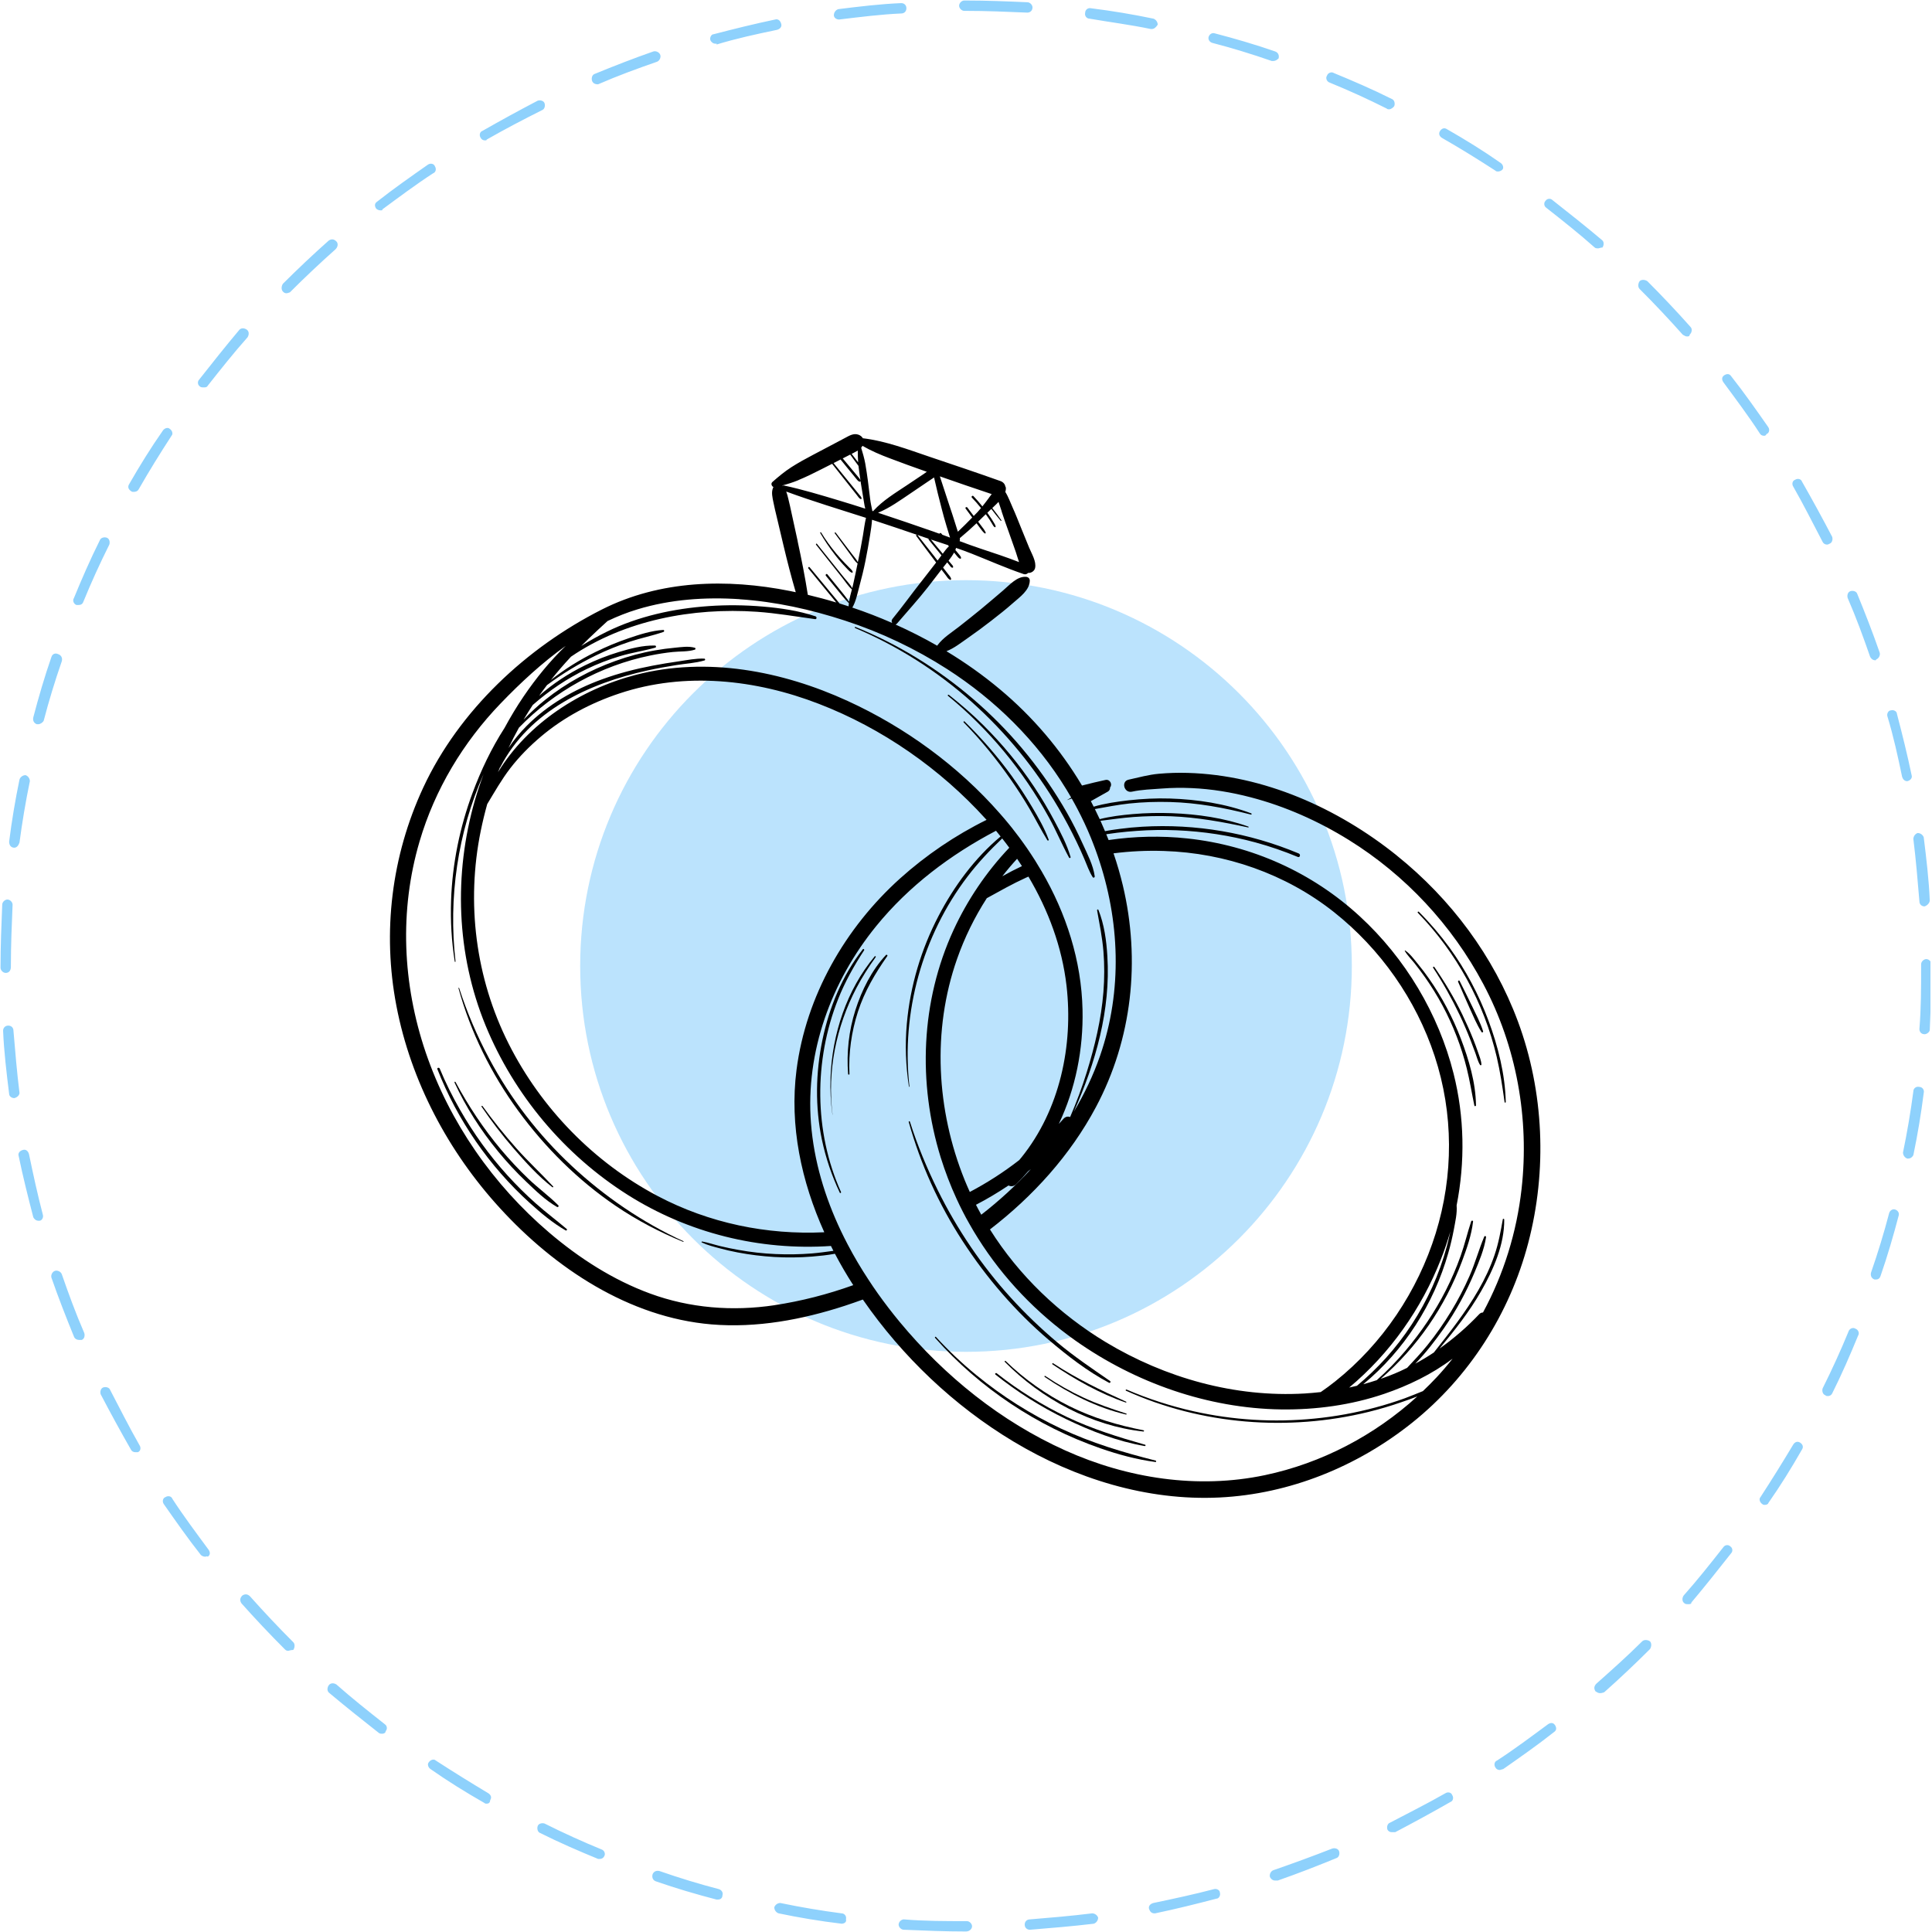 <svg xmlns="http://www.w3.org/2000/svg" xmlns:xlink="http://www.w3.org/1999/xlink" width="300" zoomAndPan="magnify" viewBox="0 0 224.88 225" height="300" preserveAspectRatio="xMidYMid meet" version="1.0"><defs><filter x="0%" y="0%" width="100%" height="100%" id="6ffdcfe37e"><feColorMatrix values="0 0 0 0 1 0 0 0 0 1 0 0 0 0 1 0 0 0 1 0" color-interpolation-filters="sRGB"/></filter><clipPath id="2578e30e09"><path d="M 0 0.059 L 224.762 0.059 L 224.762 224.938 L 0 224.938 Z M 0 0.059 " clip-rule="nonzero"/></clipPath><mask id="d84aa87000"><g filter="url(#6ffdcfe37e)"><rect x="-22.488" width="269.856" fill="#000000" y="-22.5" height="270" fill-opacity="0.6"/></g></mask><clipPath id="356b33f3ff"><path d="M 0.508 0.566 L 90.375 0.566 L 90.375 90.434 L 0.508 90.434 Z M 0.508 0.566 " clip-rule="nonzero"/></clipPath><clipPath id="f8ca08ec7b"><path d="M 45.441 0.566 C 20.625 0.566 0.508 20.684 0.508 45.5 C 0.508 70.316 20.625 90.434 45.441 90.434 C 70.258 90.434 90.375 70.316 90.375 45.5 C 90.375 20.684 70.258 0.566 45.441 0.566 Z M 45.441 0.566 " clip-rule="nonzero"/></clipPath><clipPath id="e1a35b6983"><rect x="0" width="91" y="0" height="91"/></clipPath><clipPath id="972bb8c867"><path d="M 45 50.391 L 180 50.391 L 180 174.824 L 45 174.824 Z M 45 50.391 " clip-rule="nonzero"/></clipPath></defs><g clip-path="url(#2578e30e09)"><path fill="#8ed1fc" d="M 112.441 224.941 C 110.027 224.941 107.613 224.84 105.199 224.738 C 104.898 224.738 104.594 224.438 104.594 224.137 C 104.594 223.832 104.898 223.531 105.199 223.531 C 107.613 223.734 110.027 223.734 112.441 223.734 L 112.539 223.734 C 112.844 223.734 113.145 224.035 113.145 224.336 C 113.145 224.637 112.844 224.941 112.441 224.941 Z M 119.883 224.738 C 119.582 224.738 119.277 224.539 119.277 224.137 C 119.277 223.832 119.48 223.531 119.883 223.531 C 122.297 223.332 124.711 223.129 127.125 222.828 C 127.426 222.828 127.727 223.027 127.828 223.332 C 127.828 223.633 127.625 223.934 127.324 224.035 C 124.809 224.336 122.297 224.539 119.883 224.738 Z M 97.957 224.035 C 95.441 223.734 93.031 223.332 90.617 222.828 C 90.312 222.727 90.113 222.426 90.113 222.125 C 90.215 221.82 90.516 221.621 90.816 221.621 C 93.23 222.125 95.645 222.527 97.957 222.828 C 98.258 222.828 98.562 223.129 98.461 223.531 C 98.562 223.832 98.258 224.035 97.957 224.035 Z M 134.363 222.828 C 134.062 222.828 133.863 222.625 133.762 222.324 C 133.66 222.023 133.863 221.723 134.266 221.621 C 136.68 221.117 138.992 220.617 141.305 220.012 C 141.605 219.91 142.008 220.113 142.008 220.414 C 142.109 220.715 141.906 221.117 141.605 221.117 C 139.293 221.723 136.879 222.324 134.465 222.828 C 134.465 222.828 134.363 222.828 134.363 222.828 Z M 83.574 221.219 C 83.477 221.219 83.477 221.219 83.375 221.219 C 81.062 220.617 78.648 219.91 76.336 219.105 C 76.031 219.008 75.832 218.703 75.934 218.301 C 76.031 218 76.336 217.801 76.738 217.898 C 79.051 218.703 81.363 219.41 83.676 220.012 C 83.977 220.113 84.18 220.414 84.078 220.715 C 84.078 221.02 83.879 221.219 83.574 221.219 Z M 148.445 219.008 C 148.145 219.008 147.941 218.805 147.84 218.605 C 147.742 218.301 147.941 217.898 148.242 217.801 C 150.559 216.996 152.77 216.191 155.082 215.285 C 155.383 215.184 155.785 215.285 155.887 215.586 C 155.988 215.887 155.887 216.289 155.586 216.391 C 153.371 217.297 151.059 218.203 148.746 219.008 C 148.645 219.008 148.547 219.008 148.445 219.008 Z M 69.797 216.492 C 69.695 216.492 69.598 216.492 69.598 216.492 C 67.383 215.586 65.07 214.582 62.859 213.477 C 62.555 213.375 62.457 212.973 62.555 212.672 C 62.656 212.367 63.059 212.27 63.359 212.367 C 65.574 213.477 67.785 214.48 70 215.387 C 70.301 215.484 70.5 215.887 70.301 216.191 C 70.199 216.391 70 216.492 69.797 216.492 Z M 162.023 213.375 C 161.82 213.375 161.621 213.273 161.52 213.074 C 161.418 212.77 161.52 212.367 161.82 212.27 C 163.934 211.16 166.145 210.055 168.258 208.848 C 168.559 208.648 168.961 208.746 169.062 209.051 C 169.262 209.352 169.164 209.754 168.859 209.855 C 166.75 211.062 164.535 212.27 162.426 213.375 C 162.121 213.375 162.023 213.375 162.023 213.375 Z M 56.621 210.055 C 56.523 210.055 56.422 210.055 56.32 209.953 C 54.207 208.746 52.098 207.441 50.086 206.031 C 49.785 205.832 49.684 205.43 49.883 205.227 C 50.086 204.926 50.488 204.824 50.688 205.027 C 52.699 206.336 54.812 207.641 56.824 208.848 C 57.125 209.051 57.227 209.352 57.023 209.652 C 57.023 209.953 56.824 210.055 56.621 210.055 Z M 174.594 206.133 C 174.395 206.133 174.191 206.031 174.09 205.832 C 173.891 205.531 173.992 205.129 174.293 205.027 C 176.305 203.719 178.316 202.211 180.227 200.801 C 180.527 200.602 180.828 200.602 181.031 200.902 C 181.23 201.203 181.23 201.508 180.93 201.707 C 179.02 203.215 177.008 204.625 174.996 206.031 C 174.895 206.031 174.695 206.133 174.594 206.133 Z M 44.453 201.91 C 44.352 201.91 44.152 201.91 44.051 201.809 C 42.141 200.301 40.23 198.793 38.316 197.184 C 38.016 196.98 38.016 196.578 38.219 196.277 C 38.418 195.977 38.82 195.977 39.121 196.176 C 40.934 197.785 42.844 199.293 44.754 200.801 C 45.055 201.004 45.055 201.406 44.855 201.605 C 44.855 201.809 44.652 201.91 44.453 201.91 Z M 186.262 197.184 C 186.059 197.184 185.957 197.082 185.758 196.98 C 185.555 196.68 185.555 196.379 185.859 196.074 C 187.668 194.465 189.477 192.855 191.188 191.148 C 191.391 190.945 191.793 190.945 192.094 191.148 C 192.293 191.348 192.293 191.75 192.094 192.055 C 190.383 193.762 188.574 195.473 186.762 197.082 C 186.461 197.184 186.359 197.184 186.262 197.184 Z M 33.492 192.254 C 33.289 192.254 33.188 192.152 33.09 192.055 C 31.379 190.344 29.668 188.531 28.059 186.723 C 27.859 186.422 27.859 186.117 28.16 185.816 C 28.461 185.617 28.766 185.617 29.066 185.918 C 30.676 187.727 32.383 189.539 34.094 191.25 C 34.297 191.449 34.297 191.852 34.094 192.152 C 33.793 192.152 33.59 192.254 33.492 192.254 Z M 196.52 186.824 C 196.418 186.824 196.219 186.824 196.117 186.723 C 195.816 186.52 195.816 186.117 196.016 185.816 C 197.625 184.008 199.133 182.098 200.641 180.184 C 200.844 179.883 201.246 179.883 201.445 180.086 C 201.75 180.285 201.75 180.688 201.547 180.891 C 200.039 182.801 198.531 184.711 196.922 186.621 C 196.922 186.824 196.719 186.824 196.52 186.824 Z M 23.836 181.293 C 23.633 181.293 23.434 181.191 23.332 181.09 C 21.824 179.18 20.418 177.168 19.008 175.156 C 18.809 174.855 18.906 174.453 19.211 174.352 C 19.512 174.152 19.914 174.25 20.016 174.555 C 21.32 176.566 22.828 178.574 24.238 180.488 C 24.438 180.789 24.438 181.09 24.137 181.293 C 24.035 181.191 23.938 181.293 23.836 181.293 Z M 205.469 175.258 C 205.367 175.258 205.27 175.258 205.168 175.156 C 204.867 174.957 204.766 174.555 204.965 174.352 C 206.273 172.34 207.582 170.23 208.789 168.219 C 208.988 167.914 209.293 167.816 209.594 168.016 C 209.895 168.219 209.996 168.52 209.793 168.82 C 208.586 170.934 207.281 173.043 205.871 175.055 C 205.871 175.156 205.672 175.258 205.469 175.258 Z M 15.688 169.121 C 15.488 169.121 15.285 169.023 15.188 168.82 C 13.98 166.707 12.773 164.496 11.668 162.383 C 11.566 162.082 11.668 161.68 11.969 161.578 C 12.27 161.48 12.672 161.578 12.773 161.883 C 13.879 163.992 14.984 166.207 16.191 168.316 C 16.395 168.621 16.293 169.023 15.992 169.121 C 15.891 169.121 15.789 169.121 15.688 169.121 Z M 212.812 162.586 C 212.711 162.586 212.609 162.586 212.508 162.484 C 212.207 162.383 212.105 161.98 212.207 161.68 C 213.312 159.469 214.32 157.254 215.227 155.043 C 215.324 154.742 215.727 154.539 216.031 154.742 C 216.332 154.84 216.531 155.242 216.332 155.547 C 215.426 157.758 214.422 160.07 213.312 162.285 C 213.215 162.484 213.012 162.586 212.812 162.586 Z M 9.152 156.047 C 8.949 156.047 8.648 155.949 8.547 155.645 C 7.645 153.434 6.738 151.121 5.934 148.809 C 5.832 148.504 6.035 148.102 6.336 148.004 C 6.637 147.902 7.039 148.102 7.141 148.406 C 7.945 150.719 8.75 152.93 9.754 155.242 C 9.855 155.547 9.754 155.949 9.453 156.047 C 9.352 156.047 9.254 156.047 9.152 156.047 Z M 218.441 149.008 C 218.344 149.008 218.344 149.008 218.242 149.008 C 217.941 148.906 217.738 148.605 217.84 148.203 C 218.645 145.891 219.348 143.578 219.953 141.266 C 220.051 140.961 220.355 140.762 220.656 140.863 C 220.957 140.961 221.16 141.266 221.059 141.566 C 220.453 143.879 219.75 146.293 218.945 148.605 C 218.844 148.906 218.645 149.008 218.441 149.008 Z M 4.426 142.168 C 4.125 142.168 3.922 141.969 3.82 141.766 C 3.219 139.453 2.613 137.039 2.113 134.625 C 2.012 134.324 2.211 134.023 2.613 133.922 C 2.918 133.82 3.219 134.023 3.32 134.426 C 3.82 136.84 4.324 139.152 4.93 141.465 C 5.027 141.766 4.828 142.168 4.527 142.168 C 4.527 142.168 4.527 142.168 4.426 142.168 Z M 222.164 134.926 C 222.164 134.926 222.062 134.926 222.062 134.926 C 221.762 134.828 221.562 134.523 221.562 134.223 C 222.062 131.809 222.465 129.395 222.77 127.082 C 222.77 126.781 223.07 126.48 223.473 126.582 C 223.773 126.582 224.074 126.883 223.977 127.285 C 223.672 129.699 223.27 132.113 222.77 134.523 C 222.668 134.727 222.465 134.926 222.164 134.926 Z M 1.609 127.887 C 1.309 127.887 1.004 127.688 1.004 127.383 C 0.703 124.973 0.402 122.457 0.301 120.043 C 0.301 119.742 0.504 119.441 0.906 119.441 C 1.207 119.441 1.508 119.641 1.508 120.043 C 1.711 122.457 1.91 124.871 2.211 127.285 C 2.211 127.484 2.012 127.785 1.609 127.887 C 1.711 127.887 1.609 127.887 1.609 127.887 Z M 224.074 120.445 C 223.672 120.445 223.473 120.145 223.473 119.84 C 223.672 117.43 223.672 115.016 223.672 112.602 L 223.672 112.301 C 223.672 111.996 223.977 111.695 224.277 111.695 C 224.578 111.695 224.879 111.996 224.879 112.301 L 224.879 112.602 C 224.879 115.016 224.781 117.527 224.68 119.941 C 224.68 120.145 224.379 120.445 224.074 120.445 Z M 0.602 113.305 C 0.301 113.305 0 113.004 0 112.699 L 0 112.602 C 0 110.188 0.102 107.773 0.199 105.359 C 0.199 105.059 0.504 104.758 0.805 104.758 C 1.105 104.758 1.406 105.059 1.406 105.359 C 1.309 107.672 1.207 110.086 1.207 112.5 L 1.207 112.602 C 1.207 113.004 1.004 113.305 0.602 113.305 Z M 224.074 105.559 C 223.773 105.559 223.473 105.359 223.473 104.957 C 223.27 102.543 223.07 100.129 222.77 97.715 C 222.77 97.414 222.969 97.113 223.27 97.012 C 223.574 97.012 223.875 97.215 223.977 97.516 C 224.277 99.93 224.578 102.441 224.68 104.855 C 224.68 105.16 224.379 105.461 224.074 105.559 Z M 1.609 98.723 C 1.508 98.723 1.508 98.723 1.609 98.723 C 1.207 98.723 1.004 98.418 1.004 98.016 C 1.309 95.605 1.711 93.191 2.211 90.777 C 2.312 90.477 2.613 90.273 2.918 90.273 C 3.219 90.375 3.418 90.676 3.418 90.977 C 2.918 93.391 2.516 95.805 2.211 98.117 C 2.113 98.418 1.91 98.723 1.609 98.723 Z M 222.062 90.977 C 221.762 90.977 221.562 90.777 221.461 90.477 C 220.957 88.062 220.453 85.746 219.75 83.434 C 219.648 83.133 219.852 82.73 220.152 82.73 C 220.453 82.629 220.855 82.832 220.855 83.133 C 221.461 85.445 222.062 87.859 222.566 90.273 C 222.668 90.574 222.465 90.875 222.062 90.977 C 222.164 90.977 222.164 90.977 222.062 90.977 Z M 4.426 84.34 C 4.324 84.34 4.324 84.34 4.223 84.34 C 3.922 84.238 3.723 83.938 3.82 83.535 C 4.426 81.223 5.129 78.809 5.934 76.496 C 6.035 76.191 6.336 75.992 6.738 76.191 C 7.039 76.293 7.242 76.594 7.141 76.996 C 6.336 79.312 5.633 81.625 5.027 83.938 C 4.93 84.137 4.625 84.34 4.426 84.34 Z M 218.344 76.898 C 218.043 76.898 217.84 76.695 217.738 76.496 C 216.934 74.184 216.129 71.969 215.125 69.656 C 215.023 69.355 215.125 68.953 215.426 68.852 C 215.727 68.75 216.129 68.852 216.23 69.152 C 217.137 71.367 218.043 73.68 218.844 75.992 C 218.945 76.293 218.746 76.695 218.441 76.797 C 218.441 76.898 218.344 76.898 218.344 76.898 Z M 9.051 70.461 C 8.949 70.461 8.852 70.461 8.852 70.461 C 8.547 70.359 8.348 69.957 8.547 69.656 C 9.453 67.445 10.461 65.129 11.566 62.918 C 11.668 62.617 12.07 62.516 12.371 62.617 C 12.672 62.715 12.773 63.117 12.672 63.422 C 11.566 65.633 10.559 67.848 9.656 70.059 C 9.555 70.359 9.352 70.461 9.051 70.461 Z M 212.711 63.422 C 212.508 63.422 212.309 63.32 212.207 63.117 C 211.102 61.008 209.996 58.793 208.789 56.684 C 208.586 56.379 208.688 55.977 208.988 55.879 C 209.293 55.676 209.695 55.777 209.793 56.078 C 211 58.191 212.207 60.402 213.312 62.516 C 213.414 62.816 213.312 63.219 213.012 63.32 C 212.812 63.422 212.812 63.422 212.711 63.422 Z M 15.488 57.285 C 15.387 57.285 15.285 57.285 15.188 57.184 C 14.883 56.984 14.785 56.684 14.984 56.379 C 16.191 54.27 17.5 52.156 18.906 50.145 C 19.109 49.844 19.512 49.742 19.711 49.945 C 20.016 50.145 20.113 50.547 19.914 50.75 C 18.605 52.762 17.297 54.871 16.09 56.984 C 15.992 57.184 15.789 57.285 15.488 57.285 Z M 205.367 50.75 C 205.168 50.75 204.965 50.648 204.867 50.445 C 203.559 48.434 202.051 46.426 200.641 44.512 C 200.441 44.211 200.441 43.91 200.742 43.707 C 201.043 43.508 201.348 43.508 201.547 43.809 C 203.055 45.719 204.465 47.73 205.871 49.742 C 206.074 50.043 205.973 50.445 205.672 50.547 C 205.57 50.75 205.469 50.75 205.367 50.75 Z M 23.633 45.117 C 23.535 45.117 23.332 45.117 23.23 45.016 C 22.93 44.816 22.93 44.414 23.133 44.211 C 24.641 42.301 26.148 40.391 27.758 38.48 C 27.961 38.176 28.363 38.176 28.664 38.379 C 28.965 38.578 28.965 38.98 28.766 39.285 C 27.156 41.094 25.645 43.004 24.137 44.914 C 24.035 45.117 23.836 45.117 23.633 45.117 Z M 196.418 39.184 C 196.219 39.184 196.117 39.082 195.914 38.98 C 194.305 37.172 192.598 35.359 190.887 33.652 C 190.684 33.449 190.684 33.047 190.887 32.746 C 191.086 32.543 191.488 32.543 191.793 32.746 C 193.5 34.457 195.211 36.266 196.82 38.078 C 197.02 38.277 197.02 38.68 196.719 38.98 C 196.719 39.184 196.52 39.184 196.418 39.184 Z M 33.289 34.152 C 33.09 34.152 32.988 34.055 32.887 33.953 C 32.688 33.75 32.688 33.348 32.887 33.047 C 34.598 31.34 36.406 29.629 38.219 28.02 C 38.52 27.816 38.82 27.816 39.121 28.121 C 39.324 28.32 39.324 28.723 39.023 29.023 C 37.211 30.633 35.402 32.344 33.691 34.055 C 33.59 34.055 33.492 34.152 33.289 34.152 Z M 186.059 28.926 C 185.957 28.926 185.758 28.926 185.656 28.824 C 183.848 27.215 181.938 25.707 180.023 24.199 C 179.723 23.996 179.723 23.594 179.926 23.395 C 180.125 23.09 180.527 23.09 180.73 23.293 C 182.641 24.801 184.551 26.309 186.461 27.918 C 186.762 28.121 186.762 28.523 186.562 28.824 C 186.359 28.824 186.16 28.926 186.059 28.926 Z M 44.25 24.5 C 44.051 24.5 43.848 24.398 43.75 24.297 C 43.547 23.996 43.547 23.695 43.848 23.492 C 45.762 21.984 47.773 20.578 49.785 19.168 C 50.086 18.969 50.488 19.066 50.59 19.371 C 50.789 19.672 50.688 20.074 50.387 20.176 C 48.375 21.48 46.363 22.992 44.453 24.398 C 44.555 24.5 44.352 24.5 44.25 24.5 Z M 174.395 19.973 C 174.293 19.973 174.191 19.973 174.09 19.871 C 172.078 18.566 169.969 17.258 167.855 16.051 C 167.555 15.852 167.453 15.547 167.652 15.246 C 167.855 14.945 168.156 14.844 168.457 15.047 C 170.57 16.254 172.684 17.559 174.695 18.969 C 174.996 19.168 175.098 19.57 174.895 19.773 C 174.793 19.871 174.594 19.973 174.395 19.973 Z M 56.422 16.352 C 56.219 16.352 56.02 16.254 55.918 16.051 C 55.719 15.75 55.816 15.348 56.121 15.246 C 58.23 14.039 60.445 12.832 62.555 11.727 C 62.859 11.625 63.262 11.727 63.359 12.027 C 63.461 12.328 63.359 12.73 63.059 12.832 C 60.848 13.938 58.734 15.047 56.621 16.254 C 56.621 16.352 56.523 16.352 56.422 16.352 Z M 161.719 12.73 C 161.621 12.73 161.52 12.73 161.418 12.633 C 159.207 11.523 156.992 10.52 154.781 9.613 C 154.48 9.516 154.277 9.113 154.48 8.809 C 154.578 8.508 154.98 8.309 155.285 8.508 C 157.496 9.414 159.809 10.418 162.023 11.523 C 162.324 11.625 162.426 12.027 162.324 12.328 C 162.223 12.531 161.922 12.73 161.719 12.73 Z M 69.496 9.816 C 69.293 9.816 68.992 9.715 68.891 9.414 C 68.793 9.113 68.891 8.711 69.195 8.609 C 71.406 7.703 73.719 6.797 76.031 5.992 C 76.336 5.895 76.738 6.094 76.836 6.395 C 76.938 6.699 76.738 7.102 76.434 7.199 C 74.121 8.004 71.91 8.809 69.598 9.816 C 69.695 9.816 69.598 9.816 69.496 9.816 Z M 148.242 7.102 C 148.145 7.102 148.145 7.102 148.043 7.102 C 145.73 6.297 143.418 5.59 141.102 4.988 C 140.801 4.887 140.602 4.586 140.699 4.285 C 140.801 3.98 141.102 3.781 141.406 3.883 C 143.719 4.484 146.133 5.188 148.445 5.992 C 148.746 6.094 148.949 6.395 148.848 6.797 C 148.645 7 148.445 7.102 148.242 7.102 Z M 83.273 5.09 C 82.973 5.09 82.77 4.887 82.672 4.688 C 82.57 4.383 82.77 3.98 83.074 3.98 C 85.387 3.379 87.801 2.777 90.215 2.273 C 90.516 2.172 90.816 2.375 90.918 2.777 C 91.02 3.078 90.816 3.379 90.414 3.48 C 88 3.98 85.688 4.484 83.375 5.188 C 83.477 5.09 83.375 5.09 83.273 5.09 Z M 134.062 3.379 C 134.062 3.379 133.961 3.379 133.961 3.379 C 131.547 2.875 129.137 2.574 126.82 2.172 C 126.52 2.172 126.219 1.871 126.32 1.469 C 126.32 1.168 126.621 0.863 127.023 0.965 C 129.438 1.266 131.852 1.668 134.266 2.172 C 134.566 2.273 134.766 2.574 134.766 2.875 C 134.566 3.18 134.363 3.379 134.062 3.379 Z M 97.656 2.273 C 97.355 2.273 97.051 2.07 97.051 1.77 C 97.051 1.469 97.254 1.168 97.555 1.066 C 99.969 0.766 102.484 0.461 104.898 0.363 C 105.199 0.363 105.5 0.562 105.5 0.965 C 105.5 1.266 105.301 1.57 104.898 1.57 C 102.582 1.668 100.172 1.973 97.656 2.273 C 97.758 2.273 97.656 2.273 97.656 2.273 Z M 119.582 1.469 C 117.168 1.367 114.855 1.266 112.441 1.266 L 112.238 1.266 C 111.938 1.266 111.637 0.965 111.637 0.664 C 111.637 0.363 111.938 0.059 112.238 0.059 L 112.441 0.059 C 114.855 0.059 117.266 0.16 119.582 0.262 C 119.883 0.262 120.184 0.562 120.184 0.863 C 120.184 1.266 119.883 1.469 119.582 1.469 Z M 119.582 1.469 " fill-opacity="1" fill-rule="nonzero"/></g><g mask="url(#d84aa87000)"><g transform="matrix(1, 0, 0, 1, 67, 67)"><g clip-path="url(#e1a35b6983)"><g clip-path="url(#356b33f3ff)"><g clip-path="url(#f8ca08ec7b)"><path fill="#8ed1fc" d="M 0.508 0.566 L 90.375 0.566 L 90.375 90.434 L 0.508 90.434 Z M 0.508 0.566 " fill-opacity="1" fill-rule="nonzero"/></g></g></g></g></g><g clip-path="url(#972bb8c867)"><path fill="#000000" d="M 162.582 99.609 C 155.727 94.113 147.125 90.262 138.27 90.012 C 137.148 89.977 136.023 90.012 134.898 90.113 C 133.688 90.219 132.559 90.543 131.375 90.801 C 130.469 90.996 130.852 92.395 131.762 92.199 C 132.891 91.953 134.105 91.918 135.254 91.832 C 136.406 91.742 137.559 91.73 138.711 91.781 C 141.043 91.883 143.348 92.266 145.605 92.855 C 149.641 93.91 153.48 95.625 157.02 97.82 C 163.605 101.906 169.035 107.73 172.68 114.59 C 176.559 121.883 178.062 130.258 177.141 138.469 C 176.578 143.5 175.055 148.414 172.648 152.852 C 172.488 152.855 172.34 152.914 172.215 153.043 C 170.805 154.531 169.254 155.879 167.586 157.055 C 169.352 154.93 171.07 152.758 172.441 150.352 C 173.852 147.883 175.156 144.926 175.121 142.02 C 175.121 141.93 174.973 141.902 174.957 142 C 174.707 143.414 174.457 144.801 173.992 146.164 C 173.508 147.586 172.859 148.949 172.109 150.25 C 170.625 152.832 168.77 155.176 166.93 157.508 C 166.23 157.977 165.504 158.41 164.762 158.812 C 165.988 157.559 167.078 156.141 168.066 154.738 C 169.5 152.691 170.699 150.484 171.664 148.184 C 172.207 146.879 172.793 145.492 173.004 144.086 C 173.023 143.945 172.844 143.898 172.789 144.031 C 172.16 145.527 171.738 147.098 171.086 148.59 C 170.457 150.02 169.734 151.41 168.922 152.742 C 168.09 154.105 167.176 155.422 166.172 156.66 C 165.43 157.582 164.617 158.434 163.816 159.297 C 163.547 159.426 163.281 159.562 163.008 159.684 C 162.262 160.02 161.504 160.316 160.73 160.582 C 164.988 156.906 168.227 152.191 170.199 146.91 C 170.758 145.418 171.309 143.848 171.492 142.262 C 171.508 142.129 171.312 142.121 171.277 142.23 C 170.832 143.57 170.516 144.938 170.043 146.27 C 169.559 147.625 168.988 148.953 168.34 150.234 C 167.051 152.781 165.445 155.145 163.609 157.316 C 162.578 158.535 161.465 159.676 160.277 160.734 C 159.754 160.906 159.23 161.062 158.703 161.207 C 163.465 157.281 166.914 151.875 168.605 145.93 C 168.867 145.02 169.082 144.098 169.258 143.168 C 169.422 142.273 169.652 141.293 169.578 140.379 C 170.574 135.324 170.492 130.07 169.227 125.043 C 167.473 118.059 163.59 111.582 158.305 106.719 C 152.738 101.59 145.719 98.449 138.215 97.645 C 135.168 97.316 132.082 97.387 129.047 97.832 C 128.961 97.605 128.867 97.379 128.773 97.156 C 129.199 97.102 129.621 97.031 130.051 96.98 C 130.805 96.891 131.562 96.816 132.32 96.766 C 133.867 96.652 135.414 96.629 136.965 96.695 C 140.066 96.824 143.156 97.293 146.152 98.109 C 147.832 98.566 149.477 99.133 151.086 99.801 C 151.336 99.902 151.438 99.5 151.195 99.398 C 145.453 96.988 139.188 95.91 132.969 96.281 C 132.094 96.332 131.215 96.414 130.344 96.531 C 129.777 96.609 129.195 96.68 128.629 96.801 C 128.461 96.395 128.281 95.992 128.102 95.59 C 129.383 95.43 130.656 95.242 131.945 95.148 C 133.402 95.043 134.867 95.008 136.328 95.062 C 139.363 95.184 142.332 95.719 145.293 96.363 C 145.359 96.379 145.387 96.285 145.32 96.262 C 142.477 95.254 139.422 94.816 136.414 94.703 C 134.898 94.648 133.375 94.676 131.863 94.809 C 130.578 94.922 129.27 95.078 128.012 95.395 C 127.832 95 127.641 94.609 127.449 94.223 C 128.777 93.988 130.098 93.723 131.445 93.578 C 133.023 93.41 134.609 93.359 136.199 93.402 C 139.414 93.488 142.512 94.07 145.617 94.863 C 145.711 94.891 145.742 94.754 145.656 94.723 C 142.664 93.598 139.383 93.098 136.199 92.996 C 134.59 92.945 132.969 93.027 131.363 93.207 C 130.016 93.363 128.621 93.562 127.309 93.945 C 127.199 93.73 127.09 93.512 126.98 93.301 C 127.637 92.934 128.289 92.559 128.949 92.195 C 129.148 92.086 129.23 91.891 129.219 91.699 C 129.516 91.383 129.227 90.719 128.684 90.832 C 127.77 91.031 126.859 91.246 125.949 91.484 C 123.43 87.246 120.18 83.441 116.383 80.27 C 114.43 78.633 112.344 77.156 110.164 75.84 C 111.062 75.496 111.863 74.848 112.641 74.312 C 113.574 73.664 114.488 72.988 115.387 72.289 C 116.246 71.621 117.113 70.941 117.93 70.215 C 118.691 69.543 119.867 68.73 119.867 67.605 C 119.867 67.359 119.672 67.195 119.438 67.176 C 118.379 67.098 117.492 68.148 116.75 68.773 C 115.891 69.496 115.047 70.238 114.176 70.949 C 113.332 71.637 112.48 72.32 111.625 72.988 C 110.766 73.66 109.785 74.254 109.125 75.137 C 109.105 75.156 109.102 75.18 109.094 75.203 C 107.516 74.297 105.891 73.477 104.227 72.73 C 104.289 72.719 104.348 72.68 104.402 72.621 C 105.605 71.211 106.871 69.832 108.012 68.371 C 108.543 67.695 109.062 67.016 109.582 66.332 C 109.754 66.551 109.918 66.777 110.09 66.996 C 110.227 67.18 110.355 67.414 110.566 67.52 C 110.641 67.559 110.727 67.496 110.707 67.41 C 110.66 67.199 110.488 67.027 110.355 66.855 C 110.184 66.633 110.008 66.41 109.836 66.188 L 109.77 66.094 C 109.922 65.895 110.086 65.695 110.25 65.492 C 110.328 65.59 110.402 65.68 110.48 65.773 C 110.578 65.891 110.676 66.082 110.832 66.117 C 110.887 66.129 110.945 66.09 110.945 66.035 C 110.941 65.883 110.816 65.785 110.723 65.672 C 110.617 65.547 110.516 65.426 110.41 65.297 C 110.648 64.992 110.871 64.684 111.051 64.352 L 111.125 64.441 C 111.223 64.562 111.32 64.684 111.422 64.797 C 111.516 64.906 111.609 65.027 111.75 65.066 C 111.801 65.082 111.875 65.035 111.867 64.98 C 111.848 64.836 111.766 64.738 111.684 64.633 C 111.59 64.512 111.492 64.398 111.398 64.285 C 111.332 64.207 111.262 64.129 111.199 64.051 C 111.211 64.016 111.23 63.98 111.246 63.941 C 111.262 63.895 111.27 63.848 111.27 63.809 C 111.879 64.02 112.492 64.23 113.09 64.473 C 115.109 65.273 117.102 66.16 119.16 66.859 C 119.363 66.93 119.543 66.855 119.672 66.723 C 120.02 66.754 120.406 66.508 120.484 66.164 C 120.66 65.395 120.082 64.48 119.793 63.777 C 119.473 62.988 119.148 62.199 118.828 61.414 C 118.52 60.652 118.223 59.883 117.883 59.133 C 117.613 58.543 117.375 57.855 117.02 57.293 C 117.066 57.141 117.094 56.984 117.086 56.824 C 117.086 56.773 117.062 56.734 117.039 56.695 C 116.984 56.41 116.801 56.148 116.457 56.027 C 113.719 55.047 110.961 54.129 108.207 53.199 C 105.695 52.348 103.082 51.355 100.43 51.039 C 100.32 50.852 100.137 50.703 99.918 50.625 C 99.344 50.418 98.832 50.75 98.336 51.012 C 97.938 51.223 97.543 51.43 97.148 51.641 L 94.609 52.98 C 93.762 53.426 92.918 53.887 92.113 54.402 C 91.32 54.91 90.609 55.504 89.902 56.125 C 89.68 56.316 89.801 56.613 90.016 56.723 C 89.996 56.754 89.977 56.785 89.965 56.82 C 89.746 57.344 89.902 57.945 90.008 58.477 C 90.121 59.051 90.258 59.625 90.398 60.199 C 90.66 61.312 90.926 62.422 91.188 63.535 C 91.621 65.363 92.086 67.172 92.613 68.969 C 92.391 68.922 92.168 68.871 91.945 68.828 C 84.602 67.367 76.82 67.551 70.031 70.984 C 61.277 75.41 53.41 82.734 49.23 91.723 C 45.539 99.664 44.453 108.539 46.105 117.141 C 47.789 125.926 52.145 134.121 58.156 140.691 C 64.543 147.68 73.18 153.426 82.793 154.238 C 88.047 154.68 93.363 153.691 98.344 152.066 C 99.043 151.836 99.738 151.594 100.426 151.344 C 105.023 157.988 111.047 163.723 117.953 167.871 C 125.156 172.199 133.508 174.805 141.953 174.398 C 150.141 174 158.016 170.793 164.402 165.688 C 171.039 160.379 175.754 152.988 177.914 144.766 C 180.133 136.324 179.758 127.148 176.719 118.961 C 173.891 111.352 168.91 104.691 162.602 99.629 Z M 168.422 145.199 C 167.988 146.801 167.426 148.371 166.742 149.887 C 165.379 152.906 163.539 155.715 161.324 158.172 C 160.281 159.32 159.16 160.398 157.969 161.387 C 157.668 161.461 157.367 161.531 157.066 161.594 C 161.812 157.629 165.473 152.441 167.746 146.66 C 168.168 145.598 168.527 144.516 168.844 143.422 C 168.719 144.02 168.582 144.613 168.422 145.203 Z M 135.504 99.105 C 142.645 99.332 149.668 101.766 155.293 106.223 C 160.711 110.52 164.848 116.398 167.016 122.98 C 169.227 129.691 169.227 136.891 167.141 143.629 C 165.047 150.371 160.953 156.484 155.434 160.879 C 154.891 161.316 154.324 161.727 153.75 162.121 C 153.129 162.191 152.504 162.246 151.883 162.285 C 143.77 162.758 135.668 160.488 128.727 156.312 C 123.301 153.039 118.602 148.547 115.23 143.18 C 120.246 139.32 124.594 134.527 127.57 128.934 C 131.793 121.008 132.777 111.836 130.707 103.121 C 130.402 101.852 130.043 100.605 129.621 99.379 C 131.57 99.129 133.543 99.039 135.504 99.105 Z M 112.277 137.406 C 108.992 129.27 108.477 120.008 111.395 111.688 C 112.266 109.203 113.434 106.82 114.863 104.602 C 116.371 103.773 117.867 102.922 119.434 102.211 C 119.527 102.168 119.617 102.129 119.711 102.09 C 122.023 105.992 123.629 110.297 124.148 114.805 C 124.945 121.758 123.371 129.246 118.895 134.797 C 118.812 134.898 118.727 135.004 118.641 135.102 C 116.836 136.508 114.906 137.746 112.883 138.816 C 112.672 138.355 112.473 137.887 112.277 137.41 Z M 118.957 100.867 C 118.184 101.23 117.422 101.625 116.672 102.047 C 117.215 101.344 117.789 100.668 118.391 100.012 C 118.586 100.293 118.777 100.582 118.957 100.867 Z M 117.391 138.062 C 117.664 138.199 118.004 138.188 118.285 137.902 C 118.773 137.422 119.238 136.926 119.676 136.406 L 119.68 136.406 C 119.793 136.324 119.898 136.238 120.004 136.148 C 118.23 138.09 116.277 139.867 114.219 141.465 C 114.008 141.086 113.801 140.703 113.602 140.309 C 114.906 139.633 116.168 138.879 117.391 138.059 Z M 107.195 67.781 C 106.074 69.207 105.023 70.676 103.871 72.082 C 103.742 72.238 103.762 72.426 103.852 72.555 C 102.328 71.887 100.777 71.285 99.203 70.758 C 99.625 70.039 99.789 69.141 100.004 68.355 C 100.273 67.344 100.531 66.324 100.734 65.297 C 100.934 64.301 101.113 63.301 101.273 62.293 C 101.363 61.723 101.461 61.125 101.496 60.531 C 101.699 60.598 101.902 60.66 102.109 60.73 C 103.648 61.234 105.18 61.754 106.711 62.277 C 106.652 62.289 106.602 62.352 106.641 62.406 C 107.293 63.285 107.945 64.168 108.609 65.039 C 108.727 65.195 108.844 65.352 108.961 65.508 C 108.945 65.531 108.926 65.555 108.91 65.578 C 108.344 66.316 107.773 67.051 107.195 67.785 Z M 115.117 57.969 C 114.863 58.309 114.609 58.648 114.348 58.973 C 114.016 58.559 113.672 58.156 113.305 57.777 C 113.191 57.66 113.016 57.84 113.125 57.953 C 113.5 58.34 113.852 58.75 114.188 59.168 C 114.055 59.328 113.922 59.484 113.777 59.641 C 113.637 59.793 113.484 59.938 113.34 60.09 C 113.094 59.762 112.844 59.434 112.598 59.105 C 112.508 58.988 112.305 59.105 112.395 59.227 C 112.648 59.574 112.906 59.922 113.164 60.27 C 112.617 60.836 112.062 61.387 111.492 61.926 C 111.492 61.918 111.488 61.906 111.484 61.898 C 111.375 61.555 111.266 61.211 111.156 60.863 C 110.961 60.219 110.742 59.582 110.531 58.945 C 110.148 57.793 109.777 56.633 109.395 55.477 C 111.402 56.176 113.414 56.875 115.434 57.543 C 115.316 57.695 115.207 57.84 115.109 57.969 Z M 109.73 64.484 C 109.707 64.453 109.68 64.422 109.656 64.391 C 109.223 63.875 108.789 63.352 108.355 62.832 C 109.012 63.051 109.676 63.27 110.336 63.484 L 110.449 63.625 C 110.168 63.875 109.961 64.18 109.734 64.484 Z M 108.719 55.602 C 108.992 56.836 109.301 58.055 109.617 59.277 C 109.793 59.953 109.973 60.625 110.18 61.293 C 110.285 61.637 110.391 61.984 110.496 62.328 C 110.527 62.422 110.555 62.52 110.582 62.609 C 110.285 62.496 109.988 62.387 109.688 62.277 L 109.551 62.117 C 109.48 62.035 109.383 62.078 109.34 62.156 C 109.102 62.07 108.863 61.98 108.621 61.898 C 106.488 61.156 104.348 60.422 102.199 59.715 C 103.562 59.152 104.789 58.258 106.008 57.438 C 106.664 56.988 107.324 56.547 107.98 56.102 C 108.227 55.934 108.473 55.773 108.715 55.609 Z M 108.816 64.875 C 108.145 64.012 107.461 63.156 106.781 62.297 C 107.039 62.383 107.297 62.473 107.555 62.562 C 107.73 62.621 107.906 62.68 108.082 62.738 C 108.066 62.773 108.066 62.82 108.098 62.855 C 108.551 63.414 109.008 63.973 109.465 64.531 C 109.504 64.582 109.543 64.633 109.582 64.68 C 109.434 64.879 109.281 65.082 109.129 65.281 C 109.023 65.145 108.918 65.012 108.812 64.879 Z M 116.59 59.562 C 116.844 60.371 117.137 61.164 117.422 61.965 C 117.691 62.734 117.965 63.504 118.238 64.277 C 118.363 64.633 118.473 65.059 118.617 65.461 C 117.141 64.883 115.629 64.387 114.121 63.887 C 113.309 63.617 112.5 63.32 111.695 63.02 C 111.707 62.984 111.719 62.953 111.723 62.922 C 111.73 62.84 111.73 62.758 111.719 62.672 C 112.387 62.117 113.035 61.539 113.668 60.938 C 113.789 61.102 113.91 61.266 114.031 61.43 C 114.211 61.668 114.375 61.918 114.605 62.109 C 114.68 62.168 114.766 62.094 114.73 62.012 C 114.605 61.727 114.41 61.492 114.227 61.25 C 114.105 61.082 113.98 60.918 113.855 60.754 C 114.047 60.566 114.238 60.383 114.422 60.195 C 114.527 60.09 114.641 59.988 114.746 59.887 C 114.887 60.09 115.031 60.289 115.172 60.5 C 115.266 60.645 115.359 60.793 115.445 60.941 C 115.535 61.09 115.617 61.273 115.758 61.383 C 115.801 61.418 115.895 61.406 115.891 61.328 C 115.871 61.168 115.785 61.031 115.703 60.898 C 115.605 60.73 115.504 60.562 115.398 60.402 C 115.246 60.168 115.086 59.941 114.926 59.715 C 115.078 59.566 115.23 59.418 115.391 59.27 C 115.746 59.738 116.102 60.207 116.488 60.652 C 116.523 60.691 116.594 60.637 116.562 60.594 C 116.23 60.105 115.863 59.637 115.5 59.168 C 115.664 59.012 115.832 58.859 115.988 58.699 C 116.066 58.621 116.148 58.535 116.227 58.449 C 116.348 58.828 116.488 59.203 116.598 59.555 Z M 107.719 54.887 C 107.77 54.906 107.82 54.926 107.875 54.941 C 107.758 55.027 107.645 55.117 107.539 55.184 C 106.859 55.637 106.18 56.09 105.5 56.547 C 104.176 57.43 102.754 58.289 101.676 59.469 C 101.656 59.488 101.645 59.508 101.637 59.531 C 101.598 59.52 101.566 59.508 101.531 59.5 C 101.438 59.031 101.332 58.566 101.273 58.086 C 101.191 57.379 101.102 56.676 101.012 55.969 C 100.922 55.301 100.824 54.641 100.707 53.977 C 100.594 53.352 100.414 52.754 100.23 52.145 C 100.289 52.078 100.336 52.008 100.379 51.922 C 101.395 52.504 102.477 52.969 103.566 53.375 C 104.945 53.895 106.328 54.406 107.715 54.887 Z M 99.836 52.473 C 99.836 52.93 99.848 53.387 99.879 53.844 C 99.785 53.723 99.691 53.602 99.602 53.477 L 99.121 52.855 C 99.191 52.816 99.262 52.781 99.332 52.75 C 99.508 52.66 99.676 52.57 99.836 52.473 Z M 98.957 52.941 C 99.117 53.164 99.281 53.387 99.441 53.609 C 99.602 53.824 99.762 54.039 99.918 54.258 C 99.984 54.832 100.062 55.402 100.156 55.973 C 100.113 55.812 100.004 55.688 99.902 55.566 C 99.789 55.43 99.676 55.293 99.562 55.16 C 99.32 54.871 99.082 54.582 98.84 54.293 L 98.082 53.383 C 98.082 53.383 98.117 53.367 98.137 53.359 C 98.406 53.219 98.68 53.078 98.953 52.941 Z M 92.934 55.906 C 93.832 55.535 94.707 55.105 95.57 54.664 C 95.996 54.445 96.426 54.227 96.848 54.016 C 96.848 54.02 96.848 54.023 96.855 54.027 C 97.406 54.727 97.957 55.418 98.508 56.113 C 98.773 56.449 99.043 56.789 99.309 57.125 C 99.449 57.301 99.594 57.484 99.734 57.66 C 99.859 57.816 99.977 58.031 100.156 58.117 C 100.223 58.148 100.297 58.098 100.277 58.023 C 100.238 57.844 100.07 57.691 99.957 57.547 C 99.82 57.383 99.684 57.215 99.551 57.047 C 99.262 56.691 98.977 56.34 98.688 55.984 C 98.133 55.301 97.574 54.617 97.016 53.93 C 97.285 53.793 97.562 53.656 97.832 53.516 C 98.094 53.832 98.352 54.156 98.613 54.477 C 98.836 54.75 99.059 55.023 99.285 55.297 C 99.402 55.441 99.523 55.586 99.641 55.734 C 99.75 55.871 99.855 56.023 100.016 56.094 C 100.09 56.125 100.16 56.078 100.156 56 C 100.172 56.109 100.188 56.215 100.203 56.324 C 100.316 57.051 100.438 57.777 100.562 58.504 C 100.602 58.742 100.641 58.996 100.707 59.238 C 99.68 58.906 98.652 58.586 97.621 58.277 C 95.512 57.645 93.406 57.008 91.25 56.543 C 91.176 56.531 91.117 56.539 91.066 56.562 C 91.059 56.555 91.051 56.547 91.043 56.539 C 91.684 56.367 92.309 56.172 92.926 55.918 Z M 92.844 63.051 C 92.605 61.965 92.371 60.879 92.133 59.793 C 92.008 59.215 91.887 58.645 91.742 58.07 C 91.676 57.797 91.605 57.516 91.504 57.246 C 94.559 58.375 97.691 59.309 100.793 60.309 C 100.633 60.984 100.547 61.691 100.438 62.359 C 100.273 63.328 100.09 64.297 99.887 65.262 C 99.871 65.332 99.859 65.402 99.844 65.473 C 99.691 65.16 99.438 64.887 99.227 64.609 C 99.008 64.328 98.797 64.043 98.578 63.762 C 98.145 63.184 97.707 62.609 97.266 62.031 C 97.215 61.969 97.102 62.031 97.152 62.098 C 97.586 62.688 98.02 63.277 98.457 63.871 L 99.105 64.758 C 99.309 65.035 99.496 65.359 99.762 65.586 C 99.777 65.602 99.801 65.602 99.82 65.598 C 99.641 66.449 99.473 67.305 99.277 68.152 C 99.25 68.266 99.223 68.379 99.195 68.492 C 98.949 68.059 98.574 67.68 98.262 67.297 C 97.906 66.855 97.555 66.418 97.199 65.977 C 96.492 65.094 95.785 64.215 95.078 63.332 C 95.02 63.262 94.922 63.363 94.977 63.434 C 95.668 64.309 96.359 65.18 97.051 66.051 C 97.391 66.48 97.734 66.91 98.074 67.34 C 98.414 67.766 98.734 68.285 99.152 68.641 C 99.027 69.109 98.895 69.594 98.82 70.074 C 98.465 69.523 98.027 69.016 97.613 68.504 C 97.176 67.965 96.734 67.426 96.297 66.887 C 96.199 66.762 96.027 66.938 96.125 67.059 C 96.559 67.59 96.992 68.121 97.422 68.652 C 97.852 69.176 98.27 69.727 98.758 70.203 C 98.77 70.215 98.781 70.219 98.797 70.219 C 98.781 70.352 98.77 70.48 98.766 70.613 C 98.414 70.496 98.059 70.387 97.707 70.277 C 97.508 70.004 97.285 69.75 97.066 69.488 C 96.754 69.109 96.434 68.727 96.121 68.348 C 95.488 67.586 94.855 66.824 94.227 66.062 C 94.141 65.965 94.004 66.105 94.082 66.203 L 95.938 68.465 C 96.238 68.836 96.543 69.211 96.852 69.578 C 97.008 69.77 97.164 69.969 97.328 70.164 C 96.234 69.832 95.133 69.539 94.02 69.273 C 93.695 67.188 93.285 65.121 92.836 63.051 Z M 86.07 69.789 C 90.242 70.062 94.375 70.98 98.344 72.277 C 102.531 73.641 106.535 75.543 110.246 77.922 C 115.844 81.52 120.684 86.289 124.145 91.961 C 124.332 92.266 124.516 92.574 124.691 92.883 C 124.52 92.98 124.352 93.078 124.18 93.184 C 124.367 93.121 124.562 93.055 124.754 92.996 C 124.98 93.395 125.203 93.797 125.414 94.203 C 125.988 95.297 126.512 96.414 126.984 97.566 C 127.062 97.754 127.133 97.949 127.211 98.141 C 127.406 98.641 127.598 99.152 127.77 99.66 C 130.363 107.168 130.676 115.371 128.059 122.938 C 127.27 125.223 126.227 127.402 124.996 129.473 C 127.539 123.781 129.293 117.637 128.902 111.348 C 128.793 109.516 128.543 107.68 127.863 105.969 C 127.824 105.871 127.691 105.91 127.707 106.016 C 127.988 107.598 128.312 109.184 128.445 110.793 C 128.574 112.363 128.566 113.941 128.445 115.512 C 128.191 118.715 127.445 121.832 126.496 124.891 C 125.945 126.66 125.297 128.391 124.566 130.09 C 124.312 129.996 124.023 130.035 123.781 130.305 C 123.602 130.504 123.426 130.703 123.246 130.895 C 125.207 126.781 126.113 122.16 126.012 117.609 C 125.887 111.863 124.109 106.379 121.246 101.465 C 120.996 101.039 120.742 100.617 120.48 100.199 C 120.184 99.73 119.875 99.266 119.562 98.805 C 119.266 98.375 118.961 97.957 118.656 97.539 C 118.379 97.168 118.094 96.797 117.805 96.43 C 117.68 96.281 117.566 96.129 117.441 95.98 C 117.098 95.562 116.754 95.152 116.395 94.75 C 111.547 89.207 105.344 84.691 98.648 81.629 C 91.027 78.137 82.25 76.453 73.996 78.59 C 67.555 80.262 61.418 84.227 57.938 89.926 C 58.012 89.742 58.09 89.559 58.164 89.371 C 58.184 89.363 58.203 89.348 58.215 89.324 C 61.59 82.781 68.539 79.566 75.398 78.07 C 76.488 77.832 77.586 77.633 78.688 77.457 C 79.777 77.281 80.926 77.227 81.984 76.914 C 82.105 76.883 82.078 76.707 81.957 76.703 C 80.977 76.664 79.969 76.875 79.004 77.016 C 77.98 77.164 76.957 77.328 75.945 77.523 C 73.945 77.906 71.98 78.41 70.066 79.109 C 66.805 80.297 63.73 82.066 61.27 84.543 C 60.48 85.336 59.773 86.195 59.156 87.113 C 59.539 86.309 59.945 85.523 60.375 84.746 C 64.496 80.496 69.879 77.523 75.672 76.34 C 76.543 76.16 77.426 76.023 78.309 75.93 C 79.133 75.844 80.066 75.914 80.855 75.66 C 80.965 75.625 80.969 75.469 80.855 75.438 C 80.129 75.223 79.266 75.363 78.527 75.434 C 77.766 75.504 77.004 75.605 76.254 75.738 C 74.668 76.012 73.113 76.43 71.602 76.977 C 68.684 78.027 65.891 79.531 63.469 81.473 C 62.559 82.195 61.715 82.984 60.914 83.816 C 61.258 83.238 61.613 82.664 61.984 82.102 C 63.875 80.441 65.984 79.016 68.246 77.926 C 69.512 77.312 70.828 76.809 72.176 76.406 C 73.516 76.008 74.902 75.805 76.25 75.426 C 76.387 75.387 76.359 75.184 76.219 75.18 C 74.793 75.141 73.328 75.539 71.973 75.945 C 70.633 76.348 69.328 76.867 68.07 77.484 C 66.137 78.43 64.336 79.617 62.727 81.027 C 63.027 80.609 63.332 80.191 63.648 79.781 C 65.453 78.453 67.391 77.27 69.398 76.301 C 70.645 75.695 71.934 75.18 73.246 74.742 C 74.551 74.312 75.91 74.043 77.207 73.594 C 77.328 73.555 77.316 73.352 77.176 73.363 C 75.812 73.445 74.418 73.895 73.133 74.336 C 71.816 74.785 70.527 75.32 69.277 75.938 C 67.43 76.848 65.703 77.93 64.098 79.191 C 64.84 78.258 65.621 77.355 66.438 76.477 C 72.68 72.219 80.633 70.734 88.07 71.246 C 90.352 71.402 92.609 71.801 94.875 72.105 C 95.066 72.129 95.086 71.836 94.918 71.777 C 92.934 71.117 90.867 70.816 88.789 70.641 C 86.688 70.461 84.574 70.438 82.469 70.586 C 78.406 70.871 74.281 71.762 70.605 73.57 C 69.59 74.07 68.594 74.625 67.633 75.23 C 67.918 74.945 68.199 74.66 68.492 74.383 C 69.219 73.684 69.949 73 70.695 72.324 C 71.824 71.785 72.984 71.324 74.176 70.965 C 78.02 69.797 82.086 69.516 86.086 69.781 Z M 95.941 143.508 C 89.25 143.832 82.523 142.445 76.555 139.301 C 69.113 135.379 62.969 129.078 59.176 121.551 C 55.32 113.902 54.219 105.141 55.93 96.754 C 56.145 95.707 56.395 94.672 56.68 93.648 C 57.539 92.23 58.355 90.781 59.371 89.465 C 60.418 88.109 61.633 86.883 62.941 85.777 C 65.617 83.516 68.773 81.855 72.102 80.75 C 79.695 78.223 87.934 79.121 95.301 81.969 C 102.664 84.805 109.441 89.527 114.715 95.352 C 114.754 95.395 114.793 95.438 114.836 95.48 C 111.191 97.277 107.793 99.586 104.77 102.297 C 98.371 108.055 93.809 115.992 92.703 124.598 C 91.867 131.102 93.266 137.594 95.938 143.512 Z M 90.141 152.004 C 85.25 152.734 80.297 152.352 75.648 150.645 C 71.34 149.066 67.383 146.516 63.898 143.547 C 57.383 137.992 52.285 130.695 49.516 122.559 C 46.82 114.617 46.426 106.055 48.805 97.984 C 50.586 91.93 53.883 86.453 58.25 81.914 C 60.543 79.531 63.062 77.188 65.824 75.219 C 63.98 76.992 62.348 79.004 60.922 81.102 C 60.117 82.285 59.379 83.52 58.695 84.781 C 57.172 87.145 55.949 89.719 54.98 92.324 C 53.492 96.316 52.617 100.59 52.473 104.855 C 52.391 107.242 52.527 109.629 52.902 111.988 C 52.91 112.039 52.996 112.027 52.992 111.977 C 52.141 104.555 53.242 96.965 56.258 90.152 C 55.883 91.156 55.547 92.172 55.246 93.199 C 52.766 101.809 53.082 111.125 56.492 119.434 C 59.812 127.516 65.66 134.48 73.031 139.145 C 80.09 143.609 88.406 145.668 96.711 145.105 C 96.805 145.293 96.902 145.484 97 145.672 C 96.176 145.785 95.348 145.902 94.512 145.973 C 93.105 146.086 91.688 146.109 90.273 146.047 C 88.82 145.984 87.371 145.824 85.938 145.562 C 85.227 145.438 84.516 145.289 83.816 145.121 C 83.121 144.953 82.426 144.715 81.719 144.586 C 81.656 144.578 81.605 144.664 81.672 144.695 C 82.316 145.008 83.051 145.188 83.746 145.375 C 84.441 145.562 85.141 145.727 85.852 145.859 C 87.254 146.125 88.676 146.301 90.105 146.387 C 91.574 146.473 93.043 146.457 94.512 146.34 C 95.391 146.266 96.293 146.18 97.176 146.012 C 97.836 147.266 98.547 148.488 99.309 149.668 C 96.324 150.742 93.246 151.531 90.145 152 Z M 167.215 160.434 C 166.711 160.977 166.188 161.496 165.652 162.008 C 164.941 162.289 164.238 162.59 163.52 162.852 C 162.402 163.254 161.273 163.609 160.129 163.914 C 157.801 164.539 155.422 164.973 153.023 165.207 C 148.316 165.676 143.535 165.391 138.914 164.348 C 136.262 163.75 133.652 162.906 131.152 161.832 C 131.059 161.793 130.984 161.922 131.074 161.961 C 139.848 165.93 149.98 166.723 159.309 164.434 C 160.609 164.113 161.898 163.734 163.16 163.293 C 163.77 163.086 164.391 162.867 164.996 162.629 C 160.008 167.176 153.848 170.406 147.242 171.797 C 139.422 173.441 131.246 172.18 124 168.918 C 116.516 165.551 109.957 160.273 104.723 153.957 C 103.84 152.891 102.988 151.781 102.176 150.641 C 101.797 150.109 101.43 149.562 101.07 149.012 C 100.203 147.695 99.395 146.328 98.664 144.934 C 98.391 144.414 98.129 143.891 97.879 143.367 C 95.996 139.406 94.727 135.184 94.387 130.82 C 93.738 122.488 96.758 114.273 101.98 107.855 C 105.785 103.18 110.629 99.535 115.934 96.75 C 116.117 96.965 116.293 97.191 116.469 97.414 C 113.461 99.926 111.043 103.219 109.242 106.672 C 107.215 110.551 105.941 114.828 105.551 119.195 C 105.328 121.652 105.422 124.109 105.793 126.543 C 105.801 126.582 105.863 126.574 105.855 126.535 C 104.871 117.918 107.375 108.961 112.621 102.078 C 113.84 100.477 115.207 99.027 116.656 97.645 C 116.938 98 117.211 98.363 117.48 98.727 C 114.812 101.539 112.605 104.801 110.984 108.32 C 107.172 116.609 106.809 126.109 109.492 134.793 C 110.008 136.441 110.621 138.047 111.336 139.602 C 111.566 140.105 111.809 140.605 112.059 141.094 C 112.305 141.578 112.559 142.055 112.832 142.523 C 113.152 143.098 113.492 143.664 113.844 144.219 C 116.777 148.875 120.652 152.918 125.191 156.129 C 132.148 161.039 140.605 164.02 149.137 164.141 C 153.191 164.195 157.297 163.637 161.145 162.328 C 163.93 161.379 166.719 160.039 169.105 158.23 C 168.508 158.992 167.879 159.727 167.215 160.438 Z M 167.215 160.434 " fill-opacity="1" fill-rule="nonzero"/></g><path fill="#000000" d="M 99.535 73.145 C 104.484 75.234 109.082 78.156 113.094 81.738 C 117.066 85.289 120.504 89.469 123.203 94.07 C 123.961 95.367 124.672 96.699 125.324 98.055 C 125.641 98.711 125.941 99.379 126.227 100.047 C 126.527 100.75 126.781 101.5 127.191 102.145 C 127.277 102.281 127.453 102.188 127.43 102.043 C 127.254 100.75 126.566 99.449 126.031 98.27 C 125.465 97.02 124.852 95.797 124.172 94.609 C 122.836 92.273 121.312 90.047 119.625 87.953 C 116.25 83.758 112.156 80.117 107.633 77.203 C 105.082 75.559 102.379 74.156 99.57 73.016 C 99.488 72.98 99.453 73.113 99.535 73.145 Z M 99.535 73.145 " fill-opacity="1" fill-rule="nonzero"/><path fill="#000000" d="M 120.352 91.602 C 118.645 89.031 116.652 86.637 114.465 84.461 C 113.203 83.199 111.848 82.031 110.449 80.926 C 110.371 80.863 110.258 80.973 110.34 81.035 C 115.125 84.941 119.137 89.812 122.113 95.23 C 122.953 96.754 123.613 98.363 124.445 99.883 C 124.496 99.977 124.648 99.91 124.621 99.809 C 124.195 98.352 123.465 96.965 122.758 95.633 C 122.023 94.25 121.223 92.906 120.355 91.605 Z M 120.352 91.602 " fill-opacity="1" fill-rule="nonzero"/><path fill="#000000" d="M 117.82 90.445 C 116.164 88.152 114.289 86.004 112.273 84.023 C 112.207 83.957 112.105 84.059 112.168 84.129 C 114.156 86.156 115.949 88.355 117.578 90.68 C 118.375 91.816 119.129 92.977 119.828 94.172 C 120.543 95.387 121.172 96.656 121.914 97.855 C 121.965 97.934 122.109 97.883 122.07 97.785 C 121.582 96.457 120.863 95.207 120.141 93.992 C 119.418 92.781 118.648 91.594 117.82 90.449 Z M 117.82 90.445 " fill-opacity="1" fill-rule="nonzero"/><path fill="#000000" d="M 66.508 135.766 C 62.656 132.176 59.395 127.941 56.914 123.293 C 55.508 120.66 54.324 117.902 53.41 115.062 C 53.395 115.016 53.32 115.031 53.332 115.082 C 54.75 120.227 57.145 125.051 60.285 129.352 C 63.418 133.641 67.254 137.457 71.648 140.438 C 74.113 142.109 76.754 143.496 79.504 144.625 C 79.543 144.637 79.57 144.574 79.535 144.555 C 74.766 142.367 70.348 139.348 66.508 135.77 Z M 66.508 135.766 " fill-opacity="1" fill-rule="nonzero"/><path fill="#000000" d="M 62.355 140.164 C 61.191 139.133 60.086 138.035 59.039 136.883 C 56.918 134.551 55.086 131.988 53.52 129.254 C 52.629 127.703 51.836 126.098 51.148 124.445 C 51.078 124.281 50.809 124.352 50.879 124.52 C 53.211 130.453 56.906 135.805 61.617 140.078 C 62.922 141.262 64.289 142.414 65.812 143.293 C 65.914 143.352 66.035 143.207 65.941 143.129 C 64.758 142.129 63.516 141.195 62.355 140.164 Z M 62.355 140.164 " fill-opacity="1" fill-rule="nonzero"/><path fill="#000000" d="M 57.934 134.082 C 58.949 135.32 60.039 136.492 61.195 137.594 C 62.305 138.652 63.473 139.801 64.816 140.562 C 64.934 140.625 65.059 140.469 64.961 140.371 C 63.871 139.281 62.609 138.363 61.492 137.297 C 60.355 136.211 59.277 135.062 58.266 133.855 C 56.242 131.441 54.48 128.781 52.988 126.008 C 52.945 125.93 52.84 125.996 52.875 126.074 C 54.211 128.957 55.918 131.625 57.934 134.078 Z M 57.934 134.082 " fill-opacity="1" fill-rule="nonzero"/><path fill="#000000" d="M 64.266 138.258 C 64.328 138.309 64.418 138.23 64.355 138.168 C 62.953 136.664 61.445 135.27 60.078 133.727 C 58.684 132.16 57.363 130.516 56.133 128.812 C 56.086 128.746 55.973 128.809 56.02 128.879 C 57.184 130.586 58.438 132.227 59.789 133.785 C 61.164 135.363 62.609 136.973 64.262 138.258 Z M 64.266 138.258 " fill-opacity="1" fill-rule="nonzero"/><path fill="#000000" d="M 122.082 156.047 C 124.25 157.895 126.574 159.695 129.094 161.035 C 129.23 161.109 129.336 160.918 129.211 160.828 C 127.121 159.383 125.027 157.977 123.078 156.34 C 121.16 154.727 119.348 152.988 117.664 151.137 C 114.254 147.387 111.395 143.152 109.148 138.602 C 107.879 136.035 106.773 133.363 105.906 130.629 C 105.879 130.543 105.746 130.578 105.77 130.664 C 107.152 135.602 109.266 140.254 112.055 144.551 C 114.828 148.824 118.203 152.742 122.078 156.047 Z M 122.082 156.047 " fill-opacity="1" fill-rule="nonzero"/><path fill="#000000" d="M 175.164 128.363 C 175.176 128.441 175.305 128.422 175.301 128.344 C 175.227 125.098 174.402 121.848 173.273 118.82 C 172.148 115.809 170.633 112.949 168.742 110.352 C 167.664 108.875 166.473 107.48 165.18 106.188 C 165.105 106.113 164.992 106.227 165.062 106.305 C 169.555 110.922 172.762 116.789 174.242 123.066 C 174.652 124.816 174.918 126.586 175.164 128.363 Z M 175.164 128.363 " fill-opacity="1" fill-rule="nonzero"/><path fill="#000000" d="M 163.582 110.691 C 163.559 110.676 163.527 110.711 163.539 110.738 C 163.836 111.258 164.293 111.699 164.664 112.164 C 165.094 112.703 165.504 113.258 165.902 113.816 C 166.648 114.879 167.336 115.988 167.949 117.133 C 169.18 119.438 170.129 121.891 170.758 124.426 C 171.117 125.855 171.34 127.316 171.645 128.754 C 171.664 128.863 171.832 128.84 171.832 128.73 C 171.805 126.09 171.004 123.414 170.07 120.961 C 169.129 118.492 167.887 116.141 166.367 113.977 C 165.961 113.395 165.531 112.828 165.078 112.277 C 164.633 111.734 164.172 111.09 163.59 110.691 Z M 163.582 110.691 " fill-opacity="1" fill-rule="nonzero"/><path fill="#000000" d="M 170.258 118.184 C 169.32 116.246 168.211 114.391 166.984 112.617 C 166.926 112.527 166.781 112.609 166.84 112.703 C 167.996 114.465 169.02 116.297 169.926 118.195 C 170.383 119.156 170.805 120.133 171.191 121.125 C 171.387 121.629 171.574 122.133 171.762 122.641 C 171.926 123.098 172.047 123.605 172.305 124.02 C 172.348 124.09 172.477 124.066 172.469 123.977 C 172.434 123.492 172.238 123.012 172.078 122.555 C 171.902 122.043 171.715 121.539 171.516 121.039 C 171.129 120.074 170.707 119.125 170.258 118.188 Z M 170.258 118.184 " fill-opacity="1" fill-rule="nonzero"/><path fill="#000000" d="M 172.664 120.109 C 172.344 119.094 171.832 118.137 171.379 117.18 C 170.91 116.191 170.41 115.219 169.926 114.242 C 169.867 114.121 169.699 114.227 169.75 114.344 C 170.184 115.328 170.602 116.324 171.047 117.301 C 171.492 118.273 171.902 119.285 172.477 120.188 C 172.535 120.281 172.695 120.223 172.66 120.105 Z M 172.664 120.109 " fill-opacity="1" fill-rule="nonzero"/><path fill="#000000" d="M 113.688 160.18 C 112 158.805 110.414 157.305 108.941 155.699 C 108.875 155.633 108.773 155.734 108.836 155.805 C 114.035 161.656 120.711 166.105 128.09 168.668 C 130.18 169.395 132.316 169.973 134.508 170.266 C 134.602 170.277 134.617 170.129 134.531 170.102 C 130.742 169.148 127.039 168.039 123.496 166.371 C 119.992 164.723 116.691 162.637 113.691 160.18 Z M 113.688 160.18 " fill-opacity="1" fill-rule="nonzero"/><path fill="#000000" d="M 116.016 159.93 C 115.91 159.848 115.762 159.996 115.867 160.078 C 118.402 162.105 121.152 163.844 124.074 165.258 C 126.973 166.66 130.078 167.859 133.254 168.406 C 133.352 168.422 133.398 168.281 133.301 168.254 C 130.191 167.367 127.137 166.422 124.215 165.031 C 121.301 163.641 118.551 161.93 116.02 159.934 Z M 116.016 159.93 " fill-opacity="1" fill-rule="nonzero"/><path fill="#000000" d="M 117.062 158.504 C 116.996 158.438 116.898 158.539 116.961 158.605 C 121.227 162.914 127.039 166.062 133.102 166.715 C 133.184 166.723 133.203 166.586 133.117 166.57 C 130.133 165.992 127.215 165.129 124.484 163.766 C 121.762 162.406 119.242 160.629 117.062 158.508 Z M 117.062 158.504 " fill-opacity="1" fill-rule="nonzero"/><path fill="#000000" d="M 126.152 162.777 C 124.594 162.055 123.094 161.203 121.668 160.242 C 121.598 160.195 121.535 160.309 121.602 160.355 C 124.453 162.301 127.703 163.949 131.078 164.734 C 131.152 164.75 131.176 164.648 131.105 164.625 C 129.426 164.078 127.758 163.52 126.152 162.777 Z M 126.152 162.777 " fill-opacity="1" fill-rule="nonzero"/><path fill="#000000" d="M 122.516 158.895 C 125.164 160.676 128.027 162.297 131.055 163.34 C 131.105 163.355 131.145 163.27 131.094 163.242 C 128.156 161.922 125.285 160.543 122.59 158.766 C 122.508 158.715 122.438 158.844 122.512 158.895 Z M 122.516 158.895 " fill-opacity="1" fill-rule="nonzero"/><path fill="#000000" d="M 97.551 116.348 C 98.344 114.348 99.402 112.465 100.578 110.664 C 100.633 110.574 100.492 110.461 100.426 110.547 C 98.035 113.594 96.508 117.336 95.719 121.113 C 94.926 124.922 94.859 128.922 95.66 132.734 C 96.109 134.867 96.812 136.938 97.742 138.902 C 97.789 139 97.926 138.914 97.883 138.82 C 94.723 131.797 94.719 123.477 97.551 116.352 Z M 97.551 116.348 " fill-opacity="1" fill-rule="nonzero"/><path fill="#000000" d="M 96.887 129.82 C 96.887 129.82 96.898 129.824 96.898 129.82 C 96.266 124.727 97.312 119.594 99.676 115.062 C 100.336 113.805 101.102 112.609 101.926 111.461 C 101.973 111.395 101.867 111.309 101.812 111.371 C 98.539 115.285 96.852 120.43 96.664 125.496 C 96.609 126.941 96.688 128.391 96.887 129.82 Z M 96.887 129.82 " fill-opacity="1" fill-rule="nonzero"/><path fill="#000000" d="M 103.121 111.215 C 101.445 113.008 100.297 115.32 99.555 117.648 C 98.793 120.047 98.516 122.574 98.711 125.078 C 98.719 125.18 98.871 125.18 98.867 125.078 C 98.754 122.617 99.102 120.152 99.859 117.812 C 100.625 115.449 101.863 113.359 103.277 111.34 C 103.344 111.246 103.199 111.137 103.121 111.219 Z M 103.121 111.215 " fill-opacity="1" fill-rule="nonzero"/><path fill="#000000" d="M 97.137 64.559 C 97.438 64.949 97.758 65.336 98.09 65.703 C 98.258 65.891 98.434 66.082 98.613 66.262 C 98.766 66.418 98.934 66.625 99.148 66.695 C 99.203 66.711 99.27 66.648 99.246 66.594 C 99.18 66.402 99.008 66.262 98.863 66.121 C 98.684 65.941 98.508 65.758 98.332 65.578 C 97.988 65.223 97.656 64.852 97.336 64.473 C 96.688 63.695 96.094 62.875 95.566 62.012 C 95.523 61.941 95.422 62.004 95.461 62.07 C 95.965 62.934 96.523 63.766 97.141 64.555 Z M 97.137 64.559 " fill-opacity="1" fill-rule="nonzero"/></svg>